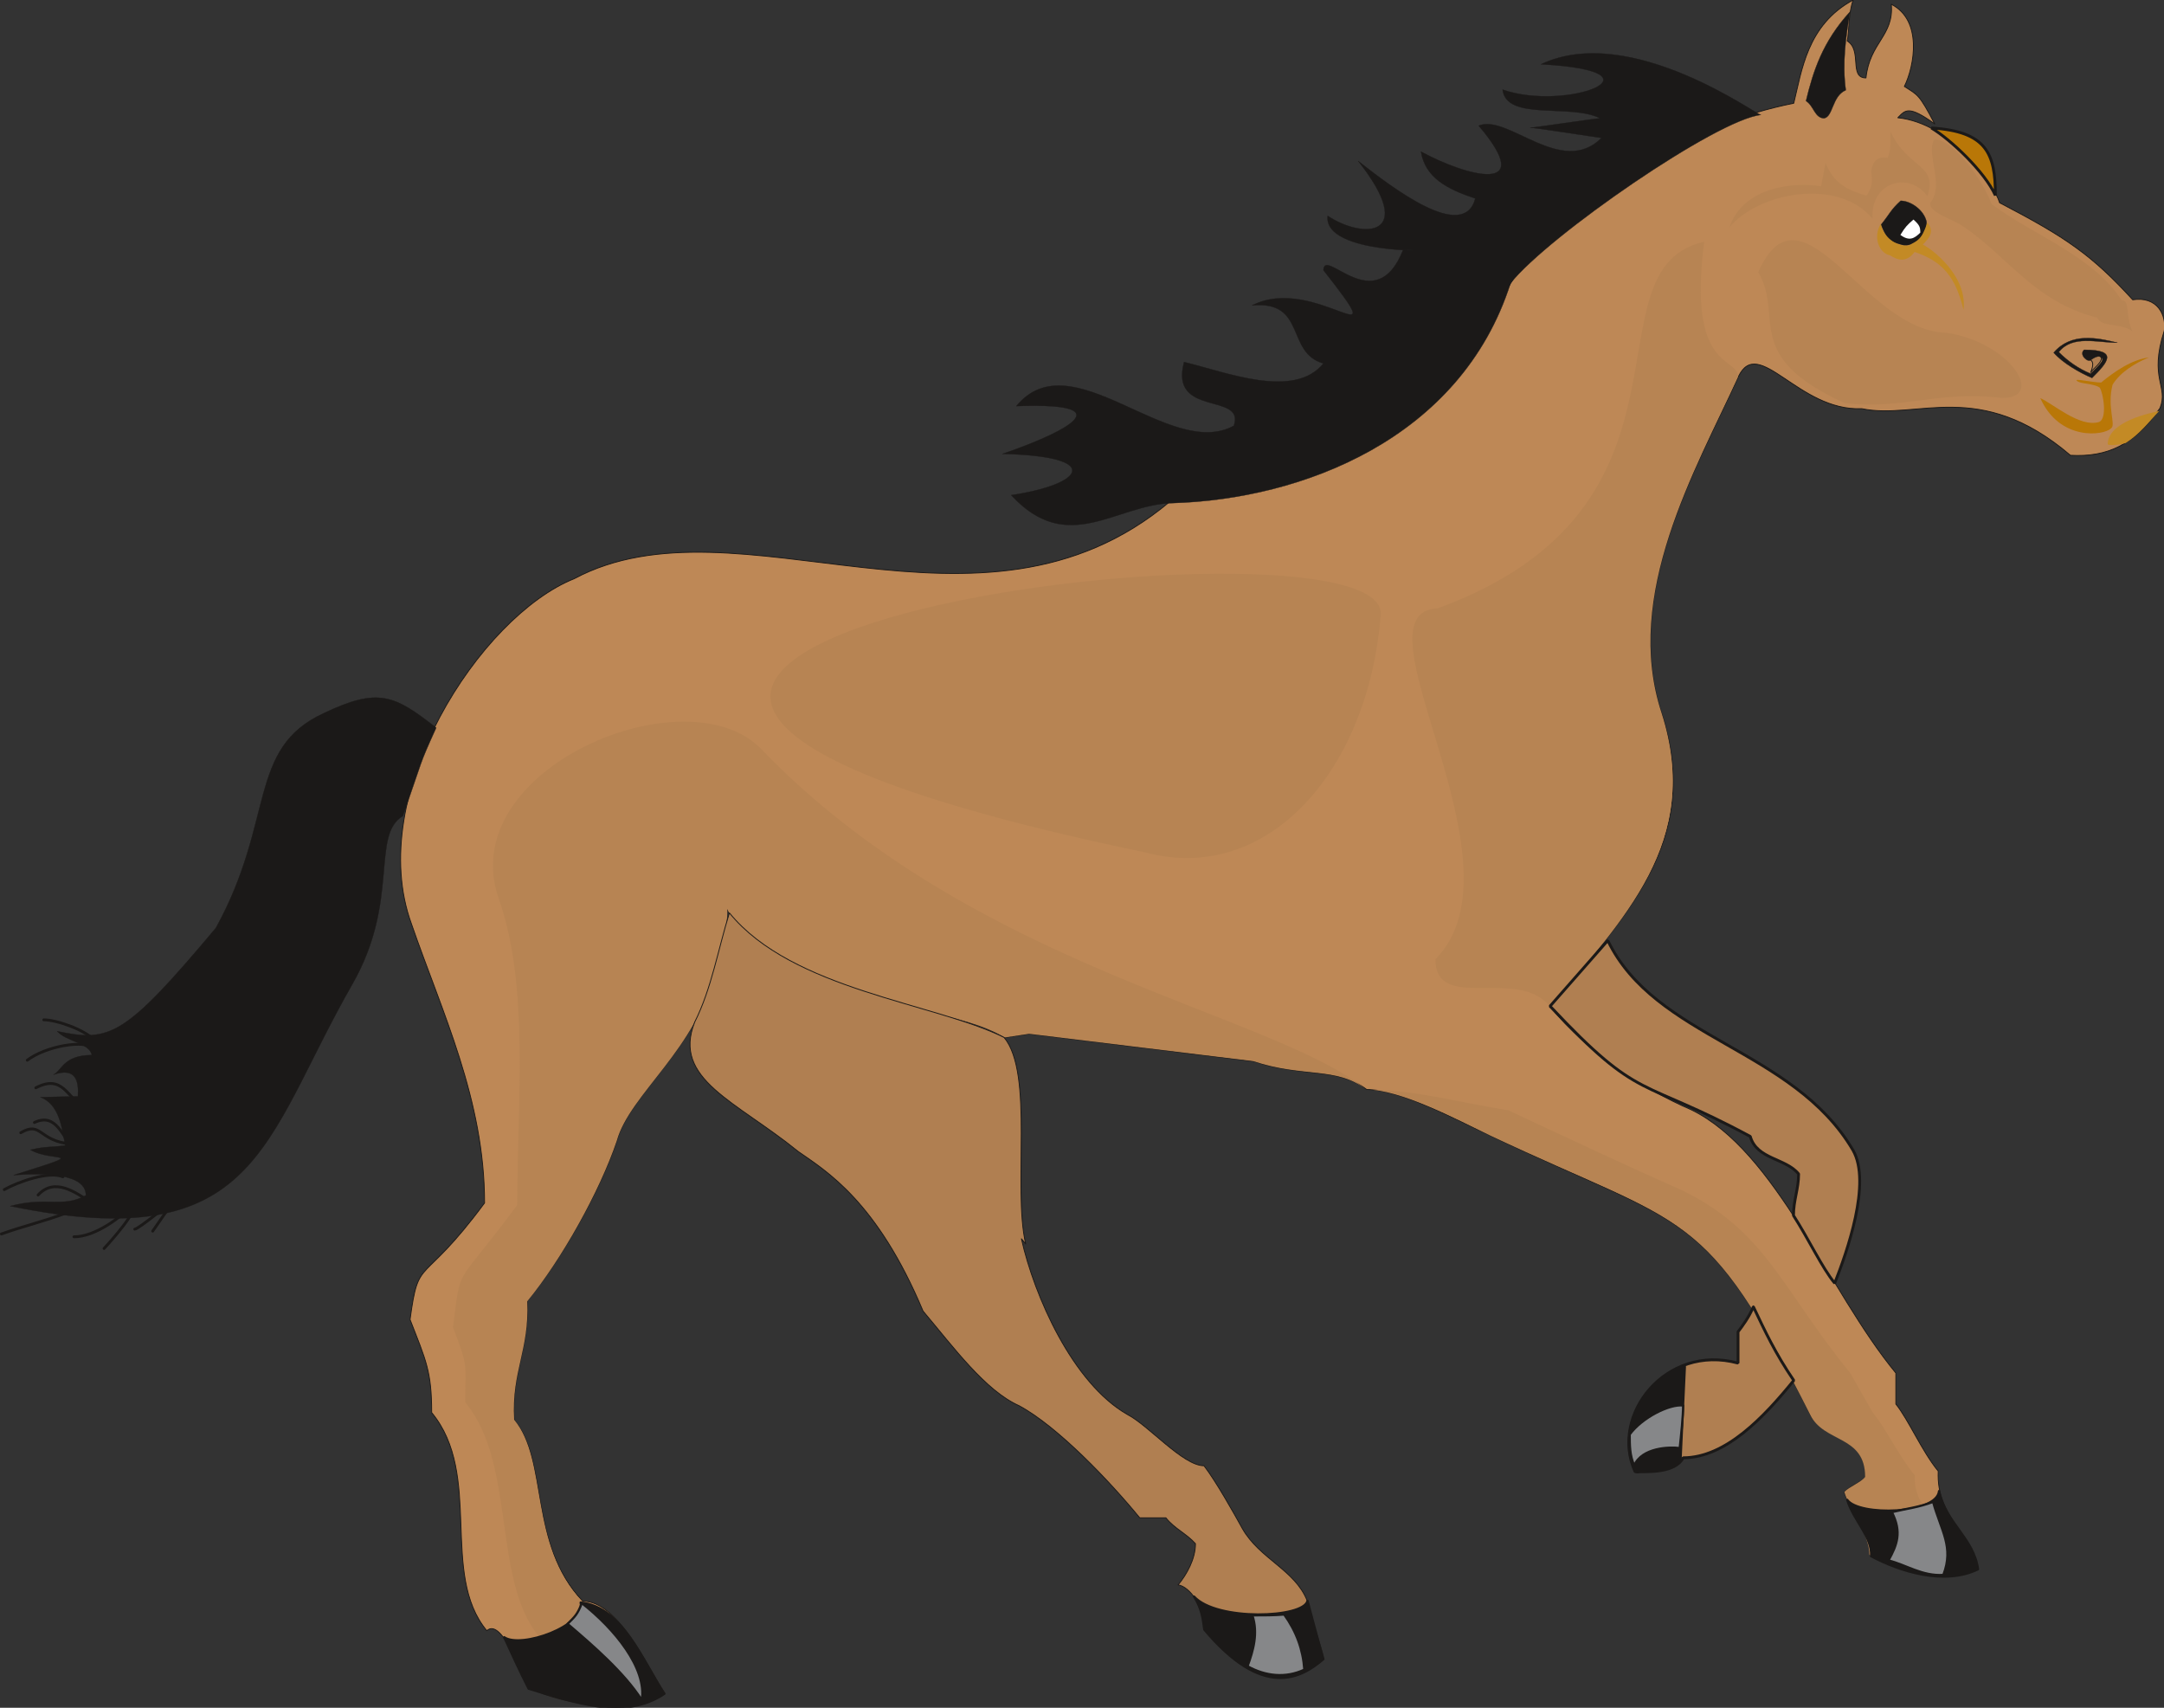 <svg xmlns="http://www.w3.org/2000/svg" xml:space="preserve" width="76.1mm" height="60.05mm" fill-rule="evenodd" stroke-linejoin="round" stroke-width="28.222" preserveAspectRatio="xMidYMid" version="1.2" viewBox="0 0 7610 6005"><rect x="0" y="0" width="7610" height="6005" fill="#333333" stroke="none"/><defs class="ClipPathGroup"><clipPath id="a" clipPathUnits="userSpaceOnUse"><path d="M0 0h7610v6005H0z"/></clipPath></defs><g class="SlideGroup"><g class="Slide" clip-path="url(#a)"><g class="Page"><g class="com.sun.star.drawing.ClosedBezierShape"><path fill="none" d="M1407-2h6208v6004H1407z" class="BoundingBox"/><path fill="#BE8856" d="M6308 363c-361 73-661 266-933 546-183 190-193 763-1260 854-670 564-1520-35-2096 272-330 132-738 759-572 1214 107 310 257 617 257 981-224 303-231 180-262 410 56 144 76 182 76 327 181 219 28 567 194 767 55-51 134 183 149 201 122 63 384 96 478 20-66-99-165-325-290-325-193-203-119-493-241-637-10-171 53-244 46-419 119-144 254-382 315-563 45-165 284-328 345-597 15-73 43-127 43-218 61 162 318 218 451 289 152 74 376 74 526 163l86-13 790 97c173 58 290 18 396 99 120 0 315 106 435 162 696 331 754 244 1126 982 51 96 195 71 195 218-15 18-61 36-76 54 15 53 92 147 92 221 91 63 287 94 368 45-10-129-137-172-130-340-58-71-104-180-149-236v-109c-239-290-420-781-720-926-165-71-361-198-496-363 254-308 541-577 392-1032-138-416 119-853 270-1182 71-149 211 122 434 112 196 41 414-109 734 164 130 7 224-36 315-166 31-77-40-102 15-272 8-56-25-122-111-109-145-158-234-219-468-341-20-66-167-279-358-299 26-26 36-46 130 22-56-106-59-101-107-132 36-73 64-233-46-289 10 111-76 134-89 259-61 0-12-97-66-130 8-35 3-94 21-144-163 88-181 251-209 363Z"/><path fill="none" stroke="#1B1918" stroke-linecap="round" stroke-width="3" d="M6308 363c-361 73-661 266-933 546-183 190-193 763-1260 854-670 564-1520-35-2096 272-330 132-738 759-572 1214 107 310 257 617 257 981-224 303-231 180-262 410 56 144 76 182 76 327 181 219 28 567 194 767 55-51 134 183 149 201 122 63 384 96 478 20-66-99-165-325-290-325-193-203-119-493-241-637-10-171 53-244 46-419 119-144 254-382 315-563 45-165 284-328 345-597 15-73 43-127 43-218 61 162 318 218 451 289 152 74 376 74 526 163l86-13 790 97c173 58 290 18 396 99 120 0 315 106 435 162 696 331 754 244 1126 982 51 96 195 71 195 218-15 18-61 36-76 54 15 53 92 147 92 221 91 63 287 94 368 45-10-129-137-172-130-340-58-71-104-180-149-236v-109c-239-290-420-781-720-926-165-71-361-198-496-363 254-308 541-577 392-1032-138-416 119-853 270-1182 71-149 211 122 434 112 196 41 414-109 734 164 130 7 224-36 315-166 31-77-40-102 15-272 8-56-25-122-111-109-145-158-234-219-468-341-20-66-167-279-358-299 26-26 36-46 130 22-56-106-59-101-107-132 36-73 64-233-46-289 10 111-76 134-89 259-61 0-12-97-66-130 8-35 3-94 21-144-163 88-181 251-209 363Z"/></g><g class="com.sun.star.drawing.ClosedBezierShape"><path fill="none" d="M1593 462h5907v5294H1593z" class="BoundingBox"/><path fill="#B78453" d="M2677 2634c-262-272-1086 71-922 529 107 307 64 711 64 1074-224 303-196 202-226 430 55 145 43 120 43 264 180 216 94 623 259 823 96-25 150-81 152-122-190-205-119-495-239-640-10-170 54-244 46-416 120-146 254-385 315-565 46-165 285-325 343-597 18-74 46-127 46-218 61 162 315 218 449 289 150 74 376 74 526 163l86-13 788 96c176 59 293 18 397 100-336-272-1385-427-2127-1197Zm0 0ZM7004 718c152 112 358 183 457 338 30-3 13 58 38 109-38-30-109-13-124-48-221-56-313-214-470-320-38-28-122-48-117-84 51-61-15-170 13-221 48-13 160 114 203 226Zm0 0Zm-821 239c92 155-61 294 303 460 203 25 325-44 551-18 160 5 33-196-193-229-287-5-508-556-661-213Zm0 0ZM5056 2139c-313 13 325 897-8 1234 0 191 292 23 404 168 254-310 536-579 391-1034-137-416 119-854 269-1182-2-74-178-18-119-475-429 97 45 930-937 1289Zm0 0Zm-252 1692c122 0 318 104 437 162 696 328 754 246 1125 982 48 99 193 71 193 218-12 18-58 36-73 53 15 56 88 148 88 221 92 64 287 94 371 46-12-130-221-160-211-325-61-74-101-165-147-219l-81-142c-239-292-295-499-594-643-168-74-379-173-608-280-188-30-322-71-500-73Zm0 0Zm51-1664c-43 536-392 947-829 830-3413-711 895-1255 829-830Zm0 0ZM6082 799c104-124 383-175 503-30-8-130 129-168 193-79 38-114-69-96-130-228 0 38 3 63-10 93-33-5-51 8-58 46 5 38 5 56-16 87-61-18-114-39-144-115l-16 82c-96-16-274 2-322 144Z"/></g><g class="com.sun.star.drawing.ClosedBezierShape"><path fill="none" d="M2424 1248h4969v4653H2424z" class="BoundingBox"/><path fill="#B07F51" d="M2443 3594c-80 201 145 277 364 455 99 69 277 175 439 561 107 127 219 280 338 333 137 74 320 267 424 394h92c30 38 73 56 104 91 0 54-31 109-61 145 40 5 94 79 91 150 201 241 351 188 419 104 0-18-56-180-56-198-43-109-167-147-228-254-31-56-92-165-135-221-74 0-195-142-269-180-193-110-328-417-373-618l15 18c-46-198 30-599-76-726-242-121-745-166-966-438-40 129-63 267-122 384Zm0 0Zm4899-2335c20 10 22 20 10 51 10-15 38-33 38-51-8-22-36 3-48 0Z"/><path fill="none" stroke="#1B1918" stroke-linecap="round" stroke-width="3" d="M2443 3594c-80 201 145 277 364 455 99 69 277 175 439 561 107 127 219 280 338 333 137 74 320 267 424 394h92c30 38 73 56 104 91 0 54-31 109-61 145 40 5 94 79 91 150 201 241 351 188 419 104 0-18-56-180-56-198-43-109-167-147-228-254-31-56-92-165-135-221-74 0-195-142-269-180-193-110-328-417-373-618l15 18c-46-198 30-599-76-726-242-121-745-166-966-438-40 129-63 267-122 384Zm4899-2335c20 10 22 20 10 51 10-15 38-33 38-51-8-22-36 3-48 0Z"/></g><g class="com.sun.star.drawing.ClosedBezierShape"><path fill="none" d="M5446 3302h1100v1216H5446z" class="BoundingBox"/><path fill="#B07F51" d="M5654 3307c167 346 651 379 862 737 66 114-21 359-64 468-45-55-91-154-145-238 0-54 18-93 18-146-45-56-147-51-170-132-392-211-384-117-704-458l203-231Z"/><path fill="none" stroke="#1B1918" stroke-linecap="round" stroke-linejoin="bevel" stroke-width="10" d="M5654 3307c167 346 651 379 862 737 66 114-21 359-64 468-45-55-91-154-145-238 0-54 18-93 18-146-45-56-147-51-170-132-392-211-384-117-704-458l203-231Z"/></g><g class="com.sun.star.drawing.ClosedBezierShape"><path fill="none" d="M5723 4590h592v592h-592z" class="BoundingBox"/><path fill="#B07F51" d="M6166 4595c-16 38-39 68-54 88v110c-255-69-452 184-362 382 46 0 141 5 169-49 150 0 285-144 389-272-66-97-101-173-142-259Z"/><path fill="none" stroke="#1B1918" stroke-linecap="round" stroke-linejoin="bevel" stroke-width="10" d="M6166 4595c-16 38-39 68-54 88v110c-255-69-452 184-362 382 46 0 141 5 169-49 150 0 285-144 389-272-66-97-101-173-142-259Z"/></g><g class="com.sun.star.drawing.ClosedBezierShape"><path fill="none" d="M35 40h7413v4246H35z" class="BoundingBox"/><path fill="#1B1918" d="M5419 226c460 25 89 168-135 89 13 112 239 48 343 101-15 0-231 33-246 33 15 0 195 28 251 36-140 140-330-86-432-43 209 246-43 178-203 91 15 92 92 132 191 165-41 155-292-38-412-132 211 267 20 277-107 193-17 140 420 120 265 120-97 245-277-13-280 71 262 334-30 10-251 124 193-18 117 166 251 204-104 127-340 31-490-5-53 196 216 105 175 224-226 124-571-305-765-69 417-15 117 112-49 168 357 8 288 107 31 145 199 216 367 33 567 28 452-13 1014-224 1189-773 132-166 727-577 881-592-2 10-457-328-774-178Zm0 0ZM1534 2559c-147-115-203-143-396-51-269 124-170 376-379 755-322 384-373 402-558 363 30 36 114 41 122 84-100 0-105 54-135 69 81-28 89 25 86 76l-132 3c66 25 76 106 87 170-56 7-64 2-122 15 76 46 223 0-59 89 112-8 254-5 254 71-81 46-137 3-266 38 873 180 886-226 1203-780 168-293 64-524 178-592 74-211 54-171 117-310Zm0 0ZM6506 41c-97 106-130 210-155 314 28 18 30 59 63 61 33-5 28-78 77-99-13-94 0-188 15-276Zm0 0Zm940 1164c-74-18-163-36-224 35 31 36 92 71 135 89 56-56 94-99-28-99-20 18 15 46 23 36 15-10 30-18 38-8 15 8-21 38-38 56-43-18-79-43-112-76 48-61 135-33 206-33Zm0 0Zm-750-342c44 0 79-38 79-83-10-44-58-74-91-74-36 33-36 43-69 84 25 66 43 61 81 73Z"/><path fill="none" stroke="#1B1918" stroke-linecap="round" stroke-width="1" d="M5419 226c460 25 89 168-135 89 13 112 239 48 343 101-15 0-231 33-246 33 15 0 195 28 251 36-140 140-330-86-432-43 209 246-43 178-203 91 15 92 92 132 191 165-41 155-292-38-412-132 211 267 20 277-107 193-17 140 420 120 265 120-97 245-277-13-280 71 262 334-30 10-251 124 193-18 117 166 251 204-104 127-340 31-490-5-53 196 216 105 175 224-226 124-571-305-765-69 417-15 117 112-49 168 357 8 288 107 31 145 199 216 367 33 567 28 452-13 1014-224 1189-773 132-166 727-577 881-592-2 10-457-328-774-178ZM1534 2559c-147-115-203-143-396-51-269 124-170 376-379 755-322 384-373 402-558 363 30 36 114 41 122 84-100 0-105 54-135 69 81-28 89 25 86 76l-132 3c66 25 76 106 87 170-56 7-64 2-122 15 76 46 223 0-59 89 112-8 254-5 254 71-81 46-137 3-266 38 873 180 886-226 1203-780 168-293 64-524 178-592 74-211 54-171 117-310ZM6506 41c-97 106-130 210-155 314 28 18 30 59 63 61 33-5 28-78 77-99-13-94 0-188 15-276Zm940 1164c-74-18-163-36-224 35 31 36 92 71 135 89 56-56 94-99-28-99-20 18 15 46 23 36 15-10 30-18 38-8 15 8-21 38-38 56-43-18-79-43-112-76 48-61 135-33 206-33Zm-750-342c44 0 79-38 79-83-10-44-58-74-91-74-36 33-36 43-69 84 25 66 43 61 81 73Z"/></g><g class="com.sun.star.drawing.ClosedBezierShape"><path fill="none" d="M7175 1257h383v269h-383z" class="BoundingBox"/><path fill="#B97707" d="M7424 1506c18-12-15-73 5-153 26-43 78-76 128-96-60 7-122 50-168 88-31 0-102-17-84-5 10 10 58 8 79 23 12 18 28 110-3 121-68 20-163-66-206-84 68 152 224 132 249 106Z"/></g><g class="com.sun.star.drawing.ClosedBezierShape"><path fill="none" d="M6787 445h236v248h-236z" class="BoundingBox"/><path fill="#B97707" d="M6792 450c195 12 225 91 225 237-38-84-158-197-225-237Z"/><path fill="none" stroke="#1B1918" stroke-linecap="round" stroke-linejoin="bevel" stroke-width="10" d="M6792 450c195 12 225 91 225 237-38-84-158-197-225-237Z"/></g><g class="com.sun.star.drawing.ClosedBezierShape"><path fill="none" d="M6601 782h307v309h-307z" class="BoundingBox"/><path fill="#C38A25" d="M6614 787c8 45 53 81 99 76 31-18 44-18 65-81 20 27 17 45-16 78 28 13 158 108 143 230-28-117-74-171-172-204-30 40-61 28-86 12-38-7-62-63-33-111Z"/></g><g class="com.sun.star.drawing.ClosedBezierShape"><path fill="none" d="M6683 772h71v69h-71z" class="BoundingBox"/><path fill="#FFF" d="M6729 772c-23 20-28 25-46 54 31 23 49 13 70-8 0-19-2-26-24-46Z"/></g><g class="com.sun.star.drawing.ClosedBezierShape"><path fill="none" d="M7412 1445h182v122h-182z" class="BoundingBox"/><path fill="#C38A25" d="M7593 1445c-28 7-181 36-181 118 17 5 43 0 63-5 49-31 80-72 118-113Z"/></g><g class="com.sun.star.drawing.ClosedBezierShape"><path fill="none" d="M1769 4802h5192v1208H1769z" class="BoundingBox"/><path fill="#1B1918" d="m5910 5129 15-323c-201 73-229 287-168 371 38-12 125 3 153-48Zm0 0Zm586 145c41 58 315 51 323-31 25 115 122 165 137 275-119 58-277 7-376-46 5-66-63-127-84-198Zm0 0Zm-2297 340c79 87 386 76 399 15 18 67 36 136 56 205-79 68-213 142-419-104-5-40-10-75-36-116Zm0 0Zm-2426 143c60 41 287-40 269-122 147 15 218 204 294 321-142 96-320 28-477-18-31-61-59-122-86-181Z"/><path fill="none" stroke="#1B1918" stroke-linecap="round" stroke-width="8" d="m5910 5129 15-323c-201 73-229 287-168 371 38-12 125 3 153-48Zm586 145c41 58 315 51 323-31 25 115 122 165 137 275-119 58-277 7-376-46 5-66-63-127-84-198Zm-2297 340c79 87 386 76 399 15 18 67 36 136 56 205-79 68-213 142-419-104-5-40-10-75-36-116Zm-2426 143c60 41 287-40 269-122 147 15 218 204 294 321-142 96-320 28-477-18-31-61-59-122-86-181Z"/></g><g class="com.sun.star.drawing.ClosedBezierShape"><path fill="none" d="M1992 4938h4862v1046H1992z" class="BoundingBox"/><path fill="#868789" d="M6798 5281c-53 20-91 23-145 36 36 71 18 116-12 170 61 15 119 56 193 51 38-99-8-155-36-257Zm0 0Zm-879-339c-48-6-145 43-188 102 0 38 0 74 16 109 27-63 124-66 160-61 5-46 12-112 12-150Zm0 0Zm-1515 738c39 0 77 0 112-3 43 60 66 123 71 194-66 31-137 23-200-12 20-54 38-117 17-179Zm0 0Zm-2408 30c88 75 200 172 261 268 18-112-96-251-211-341-15 40-25 48-50 73Z"/><path fill="none" stroke="#1B1918" stroke-linecap="round" stroke-width="8" d="M6798 5281c-53 20-91 23-145 36 36 71 18 116-12 170 61 15 119 56 193 51 38-99-8-155-36-257Zm-879-339c-48-6-145 43-188 102 0 38 0 74 16 109 27-63 124-66 160-61 5-46 12-112 12-150Zm-1515 738c39 0 77 0 112-3 43 60 66 123 71 194-66 31-137 23-200-12 20-54 38-117 17-179Zm-2408 30c88 75 200 172 261 268 18-112-96-251-211-341-15 40-25 48-50 73Z"/></g><g fill="none" class="com.sun.star.drawing.OpenBezierShape"><path d="M0 3581h622v815H0z" class="BoundingBox"/><path stroke="#1B1918" stroke-linecap="round" stroke-width="10" d="M154 3586c45 0 144 35 177 71m0 30c-33-33-171-8-235 41m204 171c-66-41-79-123-174-74m-53 158c74-43 61 30 179 40-31-15-51-114-131-76m100 191c-48-21-156 17-206 45m298 40c-46-28-120-85-179-21m105 61c-87 33-156 48-234 76m255 10c73 0 165-66 214-121 13 28-82 134-108 162m108-68c13 0 134-99 142-107l-79 114"/></g></g></g></g></svg>
